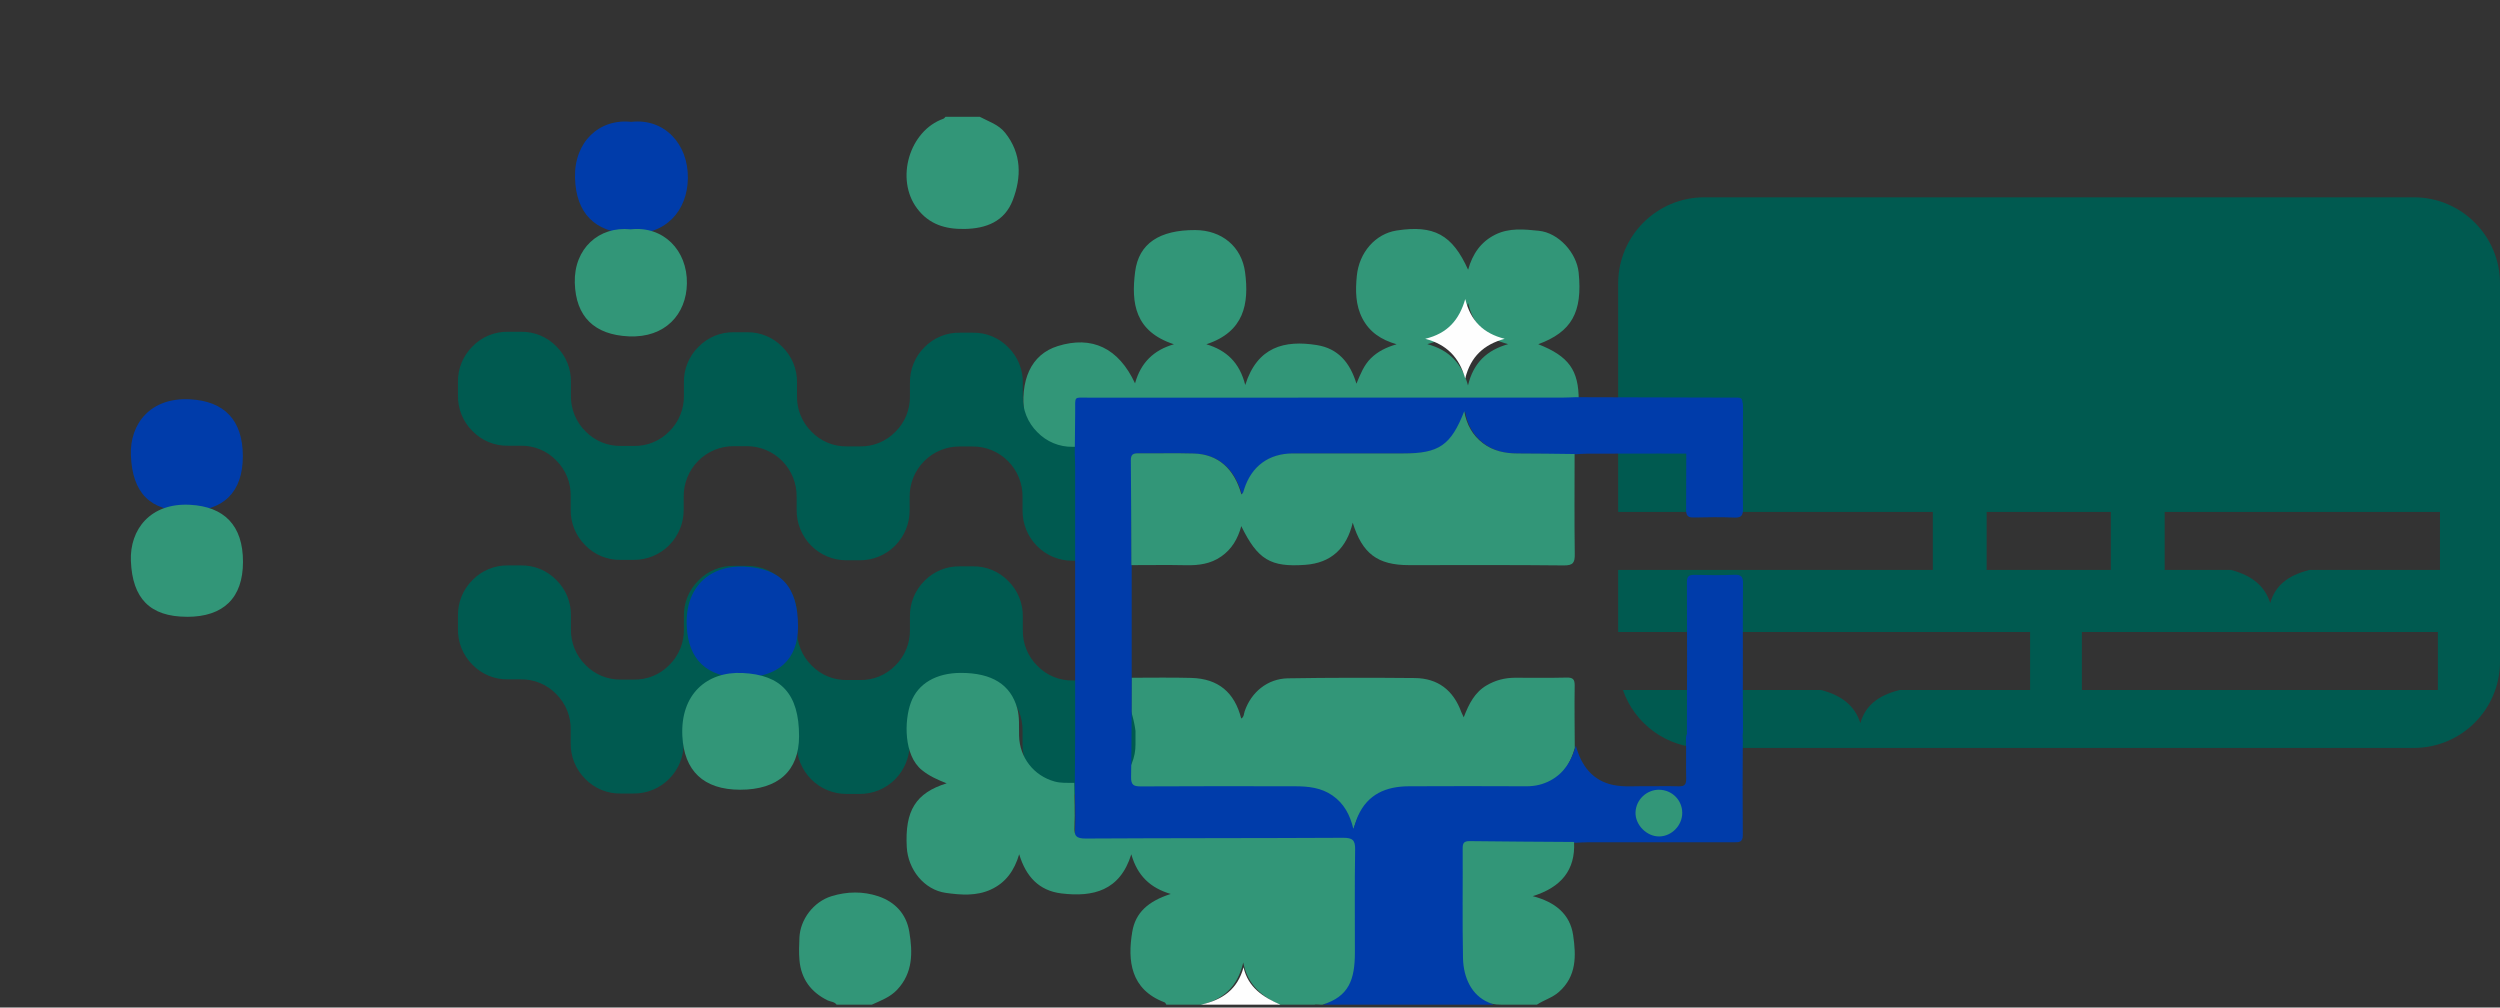 <svg width="464" height="187" viewBox="0 0 464 187" fill="none" xmlns="http://www.w3.org/2000/svg">
<rect x="0" y="0" width="464" height="187" fill="#333333" stroke="none"/>
<g clip-path="url(#clip0_1651_11799)">
<path d="M293.021 74.291C292.192 74.322 291.363 74.37 290.534 74.37C261.282 74.37 232.03 74.37 202.778 74.377C199.791 74.377 200.221 73.967 200.183 77.13C200.152 79.749 200.129 82.376 200.106 84.994C194.693 84.994 190.839 82.06 190.171 77.438C189.173 70.528 191.384 65.772 196.313 64.234C202.655 62.254 207.592 64.565 210.663 71.151C211.73 67.286 214.149 64.967 217.88 63.895C210.624 61.52 209.926 56.275 210.686 50.399C211.362 45.169 215.231 42.676 221.826 42.7C226.725 42.716 230.471 45.737 231.093 50.572C231.838 56.33 230.955 61.584 223.899 63.895C227.6 65.007 230.057 67.247 231.116 71.459C233.35 64.376 238.364 63.082 244.399 64.044C248.283 64.66 250.556 67.231 251.754 71.214C252.498 69.416 253.151 67.76 254.433 66.498C255.708 65.243 257.243 64.47 259.216 63.895C256.322 63.066 254.18 61.631 252.859 59.099C251.562 56.598 251.562 53.901 251.823 51.219C252.253 46.81 255.308 43.394 259.193 42.787C266.126 41.706 269.551 43.544 272.483 50.067C273.305 47.094 274.871 44.877 277.497 43.56C280.107 42.251 282.902 42.558 285.605 42.834C289.274 43.205 292.622 46.912 292.998 50.588C293.743 57.971 291.693 61.607 285.497 63.887C291.156 66.103 293.029 68.706 293.006 74.291H293.021ZM264.906 63.871C268.967 64.967 271.324 67.428 272.46 71.53C273.489 67.263 276.023 64.975 279.915 63.871C275.931 62.853 273.497 60.471 272.468 56.212C271.324 60.227 269.136 62.838 264.906 63.871V63.871Z" fill="#329678"/>
<path d="M292.269 138.859C291.487 141.601 290.154 143.934 287.555 145.34C286.176 146.089 284.735 146.429 283.156 146.421C275.883 146.391 268.617 146.383 261.344 146.421C257.159 146.445 253.725 147.858 251.901 151.983C251.595 152.678 251.388 153.42 251.058 154.378C250.43 151.72 249.288 149.612 247.18 148.136C245.08 146.669 242.681 146.429 240.244 146.421C230.74 146.398 221.236 146.383 211.732 146.445C210.368 146.452 209.855 146.197 209.885 144.676C210 138.38 209.977 132.085 210 125.79C213.702 125.79 217.404 125.72 221.106 125.821C226.103 125.96 229.13 128.485 230.372 133.36C230.901 133.066 230.847 132.502 231.008 132.023C232.219 128.462 235.247 125.967 239.025 125.898C246.873 125.766 254.722 125.774 262.57 125.844C266.869 125.882 269.751 128.107 271.223 132.178C271.307 132.402 271.422 132.61 271.667 133.136C272.633 130.61 273.714 128.501 275.906 127.211C277.554 126.238 279.309 125.797 281.194 125.79C284.382 125.79 287.578 125.836 290.767 125.759C291.955 125.728 292.277 126.091 292.261 127.28C292.2 131.135 292.261 134.997 292.277 138.852L292.269 138.859Z" fill="#329678"/>
<path fill-rule="evenodd" clip-rule="evenodd" d="M316.332 36.62C307.496 36.62 300.332 43.783 300.332 52.62V122.816L300.332 122.828V117.301L376.787 117.301V128.059L352.583 128.059C348.446 129.096 346.177 131.066 345.283 134.206C344.286 131.057 341.915 129.096 337.983 128.059H301.211C303.381 134.32 309.332 138.816 316.332 138.816H448C456.836 138.816 464 131.653 464 122.816V52.62C464 43.783 456.836 36.62 448 36.62H316.332ZM414.054 105.775H401.76V95.018L452.858 95.018V105.775L428.654 105.775C424.517 106.813 422.248 108.783 421.354 111.922C420.357 108.773 417.986 106.813 414.054 105.775ZM312.626 95.018H300.332V105.775H358.73V95.018H327.226H320.31L315.74 95.018L312.626 95.018ZM386.392 117.301H400.304L403.828 117.301L408.999 117.301H416.825H452.474V128.059H386.392V117.301ZM373.572 95.018H368.719V105.775H391.771V95.018H379.335H376.605C375.821 95.018 375.442 95.018 375.069 95.018C374.697 95.018 374.331 95.018 373.572 95.018Z" fill="#005A50"/>
<path d="M90.729 105.607C89.594 106.072 88.566 106.765 87.709 107.645C86.832 108.509 86.139 109.543 85.672 110.685C85.206 111.827 84.976 113.053 84.997 114.287V116.688C84.968 117.925 85.191 119.154 85.651 120.301C86.112 121.448 86.801 122.488 87.676 123.357C88.531 124.242 89.558 124.942 90.693 125.412C91.828 125.882 93.047 126.113 94.274 126.09H96.674C97.897 126.071 99.111 126.303 100.242 126.773C101.372 127.244 102.394 127.941 103.246 128.824C104.12 129.691 104.808 130.729 105.268 131.873C105.728 133.018 105.949 134.245 105.919 135.479V137.893C105.896 139.128 106.123 140.354 106.584 141.497C107.046 142.641 107.733 143.679 108.605 144.548C109.458 145.432 110.483 146.13 111.616 146.599C112.749 147.068 113.965 147.299 115.19 147.276H117.584C118.808 147.288 120.022 147.055 121.156 146.59C122.29 146.125 123.32 145.437 124.187 144.567C125.053 143.698 125.739 142.663 126.204 141.524C126.668 140.385 126.903 139.164 126.893 137.932V135.512C126.886 134.282 127.121 133.063 127.586 131.925C128.051 130.787 128.736 129.754 129.602 128.885C130.468 128.017 131.496 127.33 132.629 126.864C133.761 126.399 134.974 126.165 136.196 126.175H138.59C139.814 126.17 141.026 126.409 142.157 126.88C143.287 127.35 144.314 128.042 145.176 128.915C146.038 129.789 146.719 130.826 147.179 131.966C147.639 133.106 147.868 134.327 147.855 135.558V137.972C147.841 139.203 148.071 140.424 148.531 141.565C148.991 142.706 149.673 143.743 150.536 144.616C151.398 145.489 152.425 146.181 153.557 146.651C154.688 147.121 155.901 147.36 157.125 147.354H159.519C160.743 147.367 161.956 147.135 163.089 146.671C164.223 146.207 165.253 145.521 166.119 144.652C166.986 143.784 167.672 142.75 168.137 141.612C168.602 140.474 168.837 139.254 168.829 138.024V135.61C168.815 134.377 169.046 133.153 169.508 132.011C169.97 130.869 170.653 129.831 171.519 128.958C172.385 128.085 173.415 127.395 174.549 126.927C175.684 126.459 176.899 126.223 178.125 126.234H180.519C181.743 126.226 182.956 126.464 184.087 126.933C185.219 127.402 186.246 128.093 187.108 128.966C187.971 129.839 188.652 130.876 189.111 132.017C189.57 133.158 189.799 134.379 189.783 135.61V138.056C189.769 139.287 189.998 140.508 190.457 141.649C190.917 142.79 191.598 143.827 192.46 144.7C193.322 145.574 194.349 146.266 195.48 146.736C196.611 147.206 197.824 147.445 199.048 147.439H201.448C202.672 147.451 203.886 147.218 205.019 146.753C206.153 146.288 207.183 145.6 208.049 144.73C208.915 143.86 209.6 142.826 210.064 141.686C210.528 140.547 210.761 139.327 210.751 138.096V135.681C210.751 135.681 210.308 131.983 209.071 130.267C207.834 128.551 207.29 128.159 205.773 127.361C204.249 126.559 201.5 126.293 201.5 126.293H199.099C197.876 126.316 196.66 126.086 195.528 125.617C194.396 125.148 193.373 124.45 192.521 123.565C191.646 122.7 190.957 121.664 190.495 120.52C190.033 119.377 189.809 118.151 189.835 116.917V114.496C189.863 113.262 189.639 112.036 189.177 110.892C188.715 109.749 188.025 108.712 187.149 107.848C186.297 106.964 185.273 106.266 184.142 105.796C183.01 105.325 181.795 105.093 180.571 105.114H178.171C176.946 105.086 175.728 105.312 174.593 105.777C173.459 106.241 172.431 106.935 171.573 107.815C170.7 108.68 170.011 109.715 169.549 110.858C169.087 112 168.862 113.224 168.887 114.457V116.871C168.909 118.105 168.68 119.33 168.215 120.472C167.749 121.614 167.058 122.649 166.182 123.513C165.324 124.393 164.296 125.087 163.161 125.552C162.026 126.016 160.809 126.242 159.584 126.214H157.19C155.965 126.236 154.748 126.005 153.616 125.534C152.483 125.064 151.458 124.365 150.605 123.481C149.731 122.615 149.042 121.579 148.581 120.435C148.121 119.292 147.898 118.065 147.926 116.832V114.411C147.95 113.176 147.723 111.949 147.257 110.806C146.792 109.662 146.099 108.627 145.221 107.763C144.368 106.879 143.345 106.18 142.213 105.71C141.082 105.24 139.866 105.008 138.642 105.029H136.248C135.022 105 133.803 105.225 132.667 105.69C131.531 106.155 130.502 106.849 129.644 107.73C128.764 108.592 128.069 109.626 127.603 110.768C127.137 111.911 126.908 113.137 126.932 114.372V116.786C126.954 118.021 126.725 119.247 126.259 120.389C125.793 121.531 125.099 122.566 124.22 123.428C123.364 124.308 122.337 125.002 121.203 125.467C120.07 125.931 118.853 126.157 117.629 126.13H115.229C114.004 126.15 112.787 125.918 111.655 125.448C110.523 124.978 109.498 124.279 108.644 123.396C107.771 122.529 107.083 121.493 106.622 120.349C106.162 119.206 105.938 117.98 105.965 116.747V114.327C105.993 113.093 105.77 111.867 105.309 110.723C104.848 109.58 104.159 108.544 103.285 107.678C102.429 106.79 101.4 106.09 100.263 105.619C99.125 105.149 97.904 104.919 96.674 104.944H94.306C93.082 104.917 91.864 105.142 90.729 105.607Z" fill="#005A50"/>
<path d="M90.729 62.242C89.594 62.707 88.566 63.401 87.709 64.281C86.832 65.145 86.139 66.179 85.672 67.321C85.206 68.463 84.976 69.689 84.997 70.923V73.324C84.968 74.561 85.191 75.79 85.651 76.937C86.112 78.083 86.801 79.123 87.676 79.992C88.531 80.878 89.558 81.577 90.693 82.048C91.828 82.518 93.047 82.749 94.274 82.726H96.674C97.897 82.706 99.111 82.939 100.242 83.409C101.372 83.879 102.394 84.577 103.246 85.46C104.12 86.326 104.808 87.364 105.268 88.509C105.728 89.653 105.949 90.881 105.919 92.115V94.529C105.897 95.763 106.123 96.989 106.584 98.133C107.046 99.277 107.733 100.315 108.605 101.184C109.459 102.068 110.483 102.766 111.616 103.235C112.749 103.704 113.965 103.934 115.19 103.911H117.584C118.808 103.923 120.022 103.69 121.156 103.225C122.29 102.76 123.32 102.073 124.187 101.203C125.053 100.333 125.739 99.299 126.204 98.159C126.669 97.02 126.903 95.799 126.893 94.568V92.147C126.886 90.917 127.121 89.698 127.586 88.561C128.051 87.423 128.736 86.39 129.602 85.521C130.468 84.652 131.497 83.965 132.629 83.5C133.761 83.035 134.974 82.8 136.197 82.811H138.59C139.814 82.805 141.026 83.045 142.157 83.516C143.288 83.986 144.314 84.678 145.176 85.551C146.038 86.424 146.719 87.461 147.179 88.601C147.639 89.742 147.868 90.963 147.855 92.193V94.607C147.841 95.838 148.071 97.06 148.531 98.2C148.991 99.341 149.673 100.378 150.536 101.252C151.398 102.125 152.425 102.817 153.557 103.287C154.688 103.757 155.901 103.996 157.125 103.989H159.519C160.743 104.002 161.956 103.77 163.09 103.306C164.223 102.843 165.253 102.156 166.119 101.288C166.986 100.419 167.672 99.386 168.137 98.248C168.602 97.11 168.838 95.89 168.829 94.659V92.245C168.815 91.012 169.046 89.789 169.508 88.647C169.97 87.505 170.654 86.467 171.519 85.594C172.385 84.721 173.415 84.03 174.549 83.562C175.684 83.094 176.9 82.859 178.125 82.869H180.519C181.743 82.862 182.956 83.099 184.087 83.568C185.219 84.037 186.246 84.729 187.108 85.602C187.971 86.475 188.652 87.512 189.111 88.653C189.571 89.793 189.799 91.015 189.784 92.245V94.692C189.769 95.923 189.998 97.144 190.458 98.285C190.917 99.425 191.598 100.463 192.46 101.336C193.323 102.209 194.349 102.901 195.48 103.371C196.611 103.841 197.824 104.08 199.048 104.074H201.448C202.672 104.086 202.576 103.836 203.71 103.371C204.843 102.906 205.729 101.884 206.595 101.014C207.461 100.145 209.017 98.833 209.481 97.694C209.945 96.554 210.762 95.962 210.751 94.731V92.317C210.751 92.317 210.308 88.618 209.071 86.902C207.835 85.186 207.29 84.795 205.774 83.996C204.25 83.194 201.5 82.928 201.5 82.928H199.1C197.876 82.952 196.66 82.722 195.528 82.253C194.397 81.784 193.373 81.085 192.521 80.201C191.647 79.335 190.957 78.299 190.495 77.156C190.033 76.013 189.809 74.786 189.835 73.552V71.132C189.863 69.898 189.639 68.671 189.177 67.528C188.716 66.384 188.025 65.348 187.15 64.483C186.297 63.6 185.273 62.901 184.142 62.431C183.011 61.961 181.795 61.729 180.571 61.749H178.171C176.946 61.722 175.728 61.947 174.594 62.412C173.459 62.877 172.431 63.571 171.573 64.451C170.7 65.316 170.011 66.351 169.549 67.493C169.087 68.635 168.862 69.86 168.887 71.093V73.507C168.909 74.741 168.68 75.966 168.215 77.108C167.75 78.25 167.058 79.284 166.182 80.149C165.324 81.029 164.296 81.722 163.161 82.187C162.027 82.652 160.809 82.877 159.584 82.85H157.19C155.965 82.872 154.748 82.64 153.616 82.17C152.483 81.7 151.458 81.001 150.605 80.116C149.731 79.251 149.042 78.214 148.582 77.071C148.121 75.927 147.898 74.701 147.926 73.468V71.047C147.95 69.812 147.723 68.585 147.257 67.441C146.792 66.298 146.099 65.262 145.221 64.398C144.368 63.514 143.345 62.816 142.213 62.346C141.082 61.876 139.866 61.644 138.642 61.665H136.248C135.022 61.636 133.803 61.861 132.667 62.325C131.531 62.79 130.502 63.485 129.644 64.366C128.764 65.227 128.07 66.261 127.603 67.404C127.137 68.546 126.908 69.773 126.932 71.008V73.422C126.954 74.656 126.725 75.882 126.259 77.025C125.793 78.167 125.099 79.201 124.221 80.064C123.364 80.944 122.337 81.637 121.203 82.102C120.07 82.567 118.853 82.792 117.629 82.765H115.229C114.004 82.786 112.788 82.554 111.655 82.084C110.523 81.613 109.498 80.915 108.644 80.031C107.771 79.165 107.083 78.128 106.622 76.985C106.162 75.842 105.938 74.616 105.965 73.383V70.962C105.993 69.729 105.77 68.502 105.309 67.359C104.848 66.216 104.16 65.179 103.285 64.314C102.429 63.426 101.4 62.725 100.263 62.255C99.125 61.785 97.904 61.555 96.674 61.58H94.306C93.082 61.552 91.864 61.778 90.729 62.242Z" fill="#005A50"/>
<path d="M117.163 22.617C111.21 21.971 106.555 26.352 106.724 32.963C106.886 39.574 110.396 43.079 116.817 43.379C123.622 43.694 127.57 39.074 127.67 33.124C127.77 26.66 123.253 21.925 117.17 22.617H117.163ZM34.702 94.879C41.476 94.879 45.063 91.359 45.071 84.702C45.079 77.915 41.584 74.448 35.255 74.11C27.935 73.718 24.056 78.645 24.294 84.533C24.571 91.428 27.789 94.872 34.694 94.872L34.702 94.879ZM137.701 125.757C144.422 125.757 148.108 122.421 148.116 116.325C148.116 108.8 144.898 105.487 138.123 105.164C131.756 104.857 127.086 108.962 127.462 116.295C127.77 122.367 131.149 125.757 137.701 125.757ZM323.475 89.814C323.475 85.148 323.445 80.482 323.499 75.816C323.514 74.61 323.23 74.102 321.909 74.164C319.42 74.271 316.924 74.225 314.435 74.179C313.429 74.156 312.937 74.356 312.945 75.532C312.984 84.994 312.984 85.233 312.945 94.695C312.945 95.863 313.429 96.071 314.435 96.048C316.924 95.994 319.42 95.956 321.909 96.063C323.23 96.117 323.514 95.625 323.499 94.411C323.445 89.806 323.475 94.426 323.475 89.829V89.814Z" fill="#003CAA"/>
<path d="M199.477 146.01C199.5 142.884 199.546 139.758 199.546 136.625C199.546 119.96 199.546 103.295 199.546 86.629C199.546 85.8 199.5 84.971 199.477 84.141C199.5 81.591 199.523 79.034 199.553 76.484C199.592 73.405 199.162 73.804 202.149 73.804C231.411 73.796 260.672 73.804 289.933 73.796C290.762 73.796 291.592 73.743 292.421 73.72C301.883 73.743 311.345 73.766 320.807 73.796C323.679 73.804 323.418 73.42 323.434 76.507C323.441 78.297 323.311 80.102 323.472 81.876C323.633 83.688 323.096 84.264 321.199 84.241C312.313 84.141 303.419 84.195 294.533 84.203C293.835 84.203 293.136 84.272 292.437 84.31C288.919 84.272 285.409 84.218 281.892 84.21C279.534 84.21 277.322 83.78 275.395 82.313C273.482 80.862 272.369 78.919 271.923 76.407C269.435 82.713 267.231 84.203 260.587 84.203C253.744 84.203 246.901 84.187 240.058 84.203C235.581 84.218 232.378 86.568 231.019 90.784C230.904 91.145 230.865 91.537 230.497 91.767C229.168 87.006 226.142 84.348 221.672 84.218C218.224 84.118 214.768 84.218 211.312 84.18C210.367 84.172 209.929 84.394 209.945 85.454C210.006 91.913 210.014 98.364 210.044 104.823C210.044 111.689 210.044 118.554 210.044 125.42C210.021 131.679 210.044 137.938 209.929 144.197C209.899 145.71 210.413 145.963 211.78 145.956C221.304 145.902 230.827 145.917 240.35 145.933C242.792 145.933 245.196 146.179 247.301 147.638C249.42 149.105 250.557 151.201 251.187 153.843C251.517 152.898 251.724 152.161 252.032 151.462C253.86 147.361 257.3 145.948 261.494 145.933C268.782 145.894 276.063 145.902 283.351 145.933C284.926 145.933 286.377 145.595 287.76 144.858C290.363 143.46 291.699 141.141 292.483 138.414C293.489 142.124 295.578 144.927 299.495 145.71C301.469 146.102 303.565 145.887 305.608 145.917C307.59 145.94 309.571 145.871 311.553 145.94C312.666 145.979 312.981 145.564 312.958 144.504C312.897 142.078 312.981 139.651 312.92 137.224C312.897 136.164 313.227 135.742 314.333 135.765C316.89 135.826 319.448 135.818 321.998 135.765C323.05 135.742 323.472 136.057 323.464 137.17C323.426 143.114 323.411 149.051 323.464 154.995C323.48 156.385 322.704 156.331 321.752 156.324C312.743 156.308 303.727 156.316 294.718 156.324C293.95 156.324 293.189 156.385 292.421 156.416C285.978 156.37 279.534 156.339 273.091 156.254C272.054 156.239 271.8 156.631 271.808 157.598C271.839 164.549 271.731 171.506 271.869 178.457C271.946 182.304 273.958 185.046 277.537 186.597C278.037 186.812 278.697 186.759 279.02 187.335H243.699C243.829 187.219 243.944 187.035 244.106 186.989C248.998 185.468 251.118 182.65 251.125 177.597C251.125 171.207 251.064 164.817 251.171 158.428C251.202 156.661 250.711 156.216 248.96 156.231C233.177 156.324 217.387 156.277 201.604 156.37C199.868 156.377 199.454 155.886 199.523 154.235C199.646 151.493 199.515 148.744 199.484 146.002L199.477 146.01ZM307.874 147.415C305.8 147.4 304.057 149.066 304.003 151.124C303.949 153.167 305.854 155.079 307.912 155.041C309.94 155.003 311.66 153.229 311.652 151.186C311.645 149.097 309.97 147.43 307.874 147.423V147.415Z" fill="#003CAA"/>
<path d="M199.381 145.309C199.404 148.046 199.543 150.784 199.419 153.507C199.342 155.151 199.76 155.648 201.519 155.633C217.437 155.541 233.363 155.579 249.282 155.495C251.048 155.487 251.544 155.931 251.513 157.682C251.404 164.045 251.474 170.408 251.466 176.77C251.466 181.802 250.377 184.953 245.443 186.467C245.288 186.513 244.115 186.353 243.976 186.467H237.391C234.27 184.869 231.574 182.881 230.745 178.629C229.668 183.278 226.942 185.458 223.061 186.467H216.477C216.368 186.322 216.298 186.093 216.151 186.039C209.792 183.653 209.257 178.254 210.148 172.939C210.744 169.398 213.076 167.272 217.29 165.919C213.533 164.81 211.108 162.577 209.97 158.554C207.863 165.353 202.859 166.53 196.995 165.819C192.82 165.314 190.403 162.668 189.163 158.546C188.265 161.567 186.685 163.815 183.919 165.093C181.216 166.339 178.327 166.11 175.546 165.72C171.533 165.154 168.52 161.399 168.295 157.208C167.931 150.455 169.961 147.167 175.701 145.385C174.012 144.727 172.47 144.039 171.099 142.923C167.722 140.185 167.815 133.799 169.054 130.404C170.363 126.832 173.803 124.897 178.334 124.89C184.105 124.89 187.575 127.046 188.792 131.444C189.256 133.126 189.094 134.854 189.14 136.567C189.249 140.621 191.859 143.963 195.717 145.041C196.917 145.377 198.149 145.286 199.373 145.301L199.381 145.309Z" fill="#329678"/>
<path d="M278.704 186.467C277.099 186.467 276.665 186.219 276.232 186.034C273.196 184.733 271.609 181.554 271.532 177.797C271.394 171.009 271.509 164.213 271.471 157.425C271.471 156.48 271.717 156.105 272.757 156.112C279.22 156.195 285.683 156.225 292.146 156.27C292.416 161.498 289.743 164.686 284.474 166.328C288.634 167.401 291.407 169.658 291.977 173.581C292.524 177.354 292.67 181.194 289.281 184.15C288.071 185.2 286.538 185.605 285.252 186.467H278.704Z" fill="#329678"/>
<path d="M181.869 21.69C183.499 22.56 185.318 23.099 186.55 24.639C189.631 28.496 189.608 32.885 187.97 37.151C186.46 41.101 183.056 42.425 179.014 42.494C175.475 42.556 172.454 41.663 170.23 38.714C166.112 33.27 168.765 24.254 175.099 22.036C175.249 21.983 175.354 21.805 175.482 21.682C177.609 21.682 179.743 21.682 181.869 21.682V21.69Z" fill="#329678"/>
<path d="M155.275 186.467C154.868 185.893 154.161 185.939 153.607 185.67C150.494 184.138 148.688 181.678 148.381 178.221C148.258 176.827 148.311 175.417 148.373 174.022C148.519 170.65 150.994 167.355 154.345 166.328C157.204 165.454 160.179 165.393 163.023 166.351C166.143 167.401 168.219 169.646 168.764 172.926C169.402 176.758 169.471 180.551 166.505 183.701C165.19 185.096 163.469 185.709 161.808 186.467H155.275V186.467Z" fill="#329678"/>
<path d="M222.893 186.467C226.886 185.58 229.692 183.645 230.799 179.529C231.652 183.286 234.426 185.053 237.637 186.467H222.893Z" fill="#FEFEFE"/>
<path d="M209.984 104.887C209.961 98.394 209.953 91.909 209.884 85.416C209.877 84.351 210.306 84.127 211.249 84.135C214.7 84.173 218.15 84.073 221.593 84.173C226.063 84.305 229.077 86.976 230.403 91.763C230.771 91.531 230.81 91.137 230.925 90.774C232.282 86.528 235.479 84.166 239.95 84.158C246.782 84.142 253.614 84.158 260.446 84.158C267.079 84.158 269.287 82.66 271.764 76.322C272.216 78.846 273.32 80.799 275.23 82.259C277.154 83.725 279.363 84.158 281.717 84.166C285.229 84.166 288.733 84.227 292.245 84.266C292.245 90.435 292.191 96.611 292.275 102.78C292.298 104.378 292.038 104.965 290.236 104.941C280.658 104.833 271.074 104.895 261.497 104.887C255.677 104.887 252.824 102.749 251.068 97.005C249.926 101.776 247.073 104.478 242.266 104.833C235.794 105.304 233.424 103.868 230.38 97.646C229.752 100.008 228.609 101.923 226.677 103.274C224.698 104.663 222.475 104.957 220.113 104.903C216.732 104.833 213.342 104.887 209.961 104.887H209.984Z" fill="#329678"/>
<path d="M117.059 42.563C123.102 41.893 127.589 46.432 127.49 52.618C127.398 58.311 123.469 62.732 116.708 62.43C110.328 62.143 106.849 58.797 106.681 52.463C106.52 46.138 111.145 41.945 117.051 42.563H117.059Z" fill="#329678"/>
<path d="M34.708 114.474C27.794 114.474 24.571 111.027 24.294 104.124C24.056 98.23 27.94 93.297 35.27 93.689C41.607 94.028 45.107 97.498 45.099 104.293C45.091 110.958 41.5 114.482 34.716 114.482L34.708 114.474Z" fill="#329678"/>
<path d="M137.383 146.572C130.512 146.572 126.968 143.006 126.646 136.617C126.259 128.902 131.149 124.583 137.826 124.907C144.931 125.246 148.315 128.732 148.306 136.649C148.306 143.062 144.432 146.572 137.383 146.572Z" fill="#329678"/>
<path d="M323.476 121.94C323.476 126.426 323.445 130.911 323.498 135.388C323.498 137.13 323.241 136.998 321.931 136.998C319.477 136.893 317.015 136.938 314.561 136.983C313.291 137.007 313.085 137.373 313.092 135.665C313.13 126.448 313.13 117.231 313.092 108.013C313.092 106.868 313.569 106.68 314.561 106.695C317.015 106.748 319.477 106.785 321.931 106.68C323.241 106.628 323.514 107.115 323.498 108.29C323.445 112.835 323.476 117.38 323.476 121.925V121.94Z" fill="#003CAA"/>
<path d="M307.941 146.581C310.318 146.598 312.216 148.493 312.224 150.86C312.233 153.192 310.283 155.201 307.984 155.244C305.651 155.288 303.483 153.113 303.553 150.79C303.614 148.45 305.59 146.563 307.941 146.572V146.581Z" fill="#329678"/>
<path d="M264.523 62.879C268.679 61.884 270.828 59.371 271.952 55.507C272.955 59.599 275.353 61.899 279.267 62.879C275.444 63.934 272.962 66.136 271.944 70.251C270.828 66.31 268.513 63.941 264.523 62.879V62.879Z" fill="#FEFEFE"/>
</g>
<defs>
<clipPath id="clip0_1651_11799">
<rect width="464" height="186.467" fill="white"/>
</clipPath>
</defs>
</svg>
